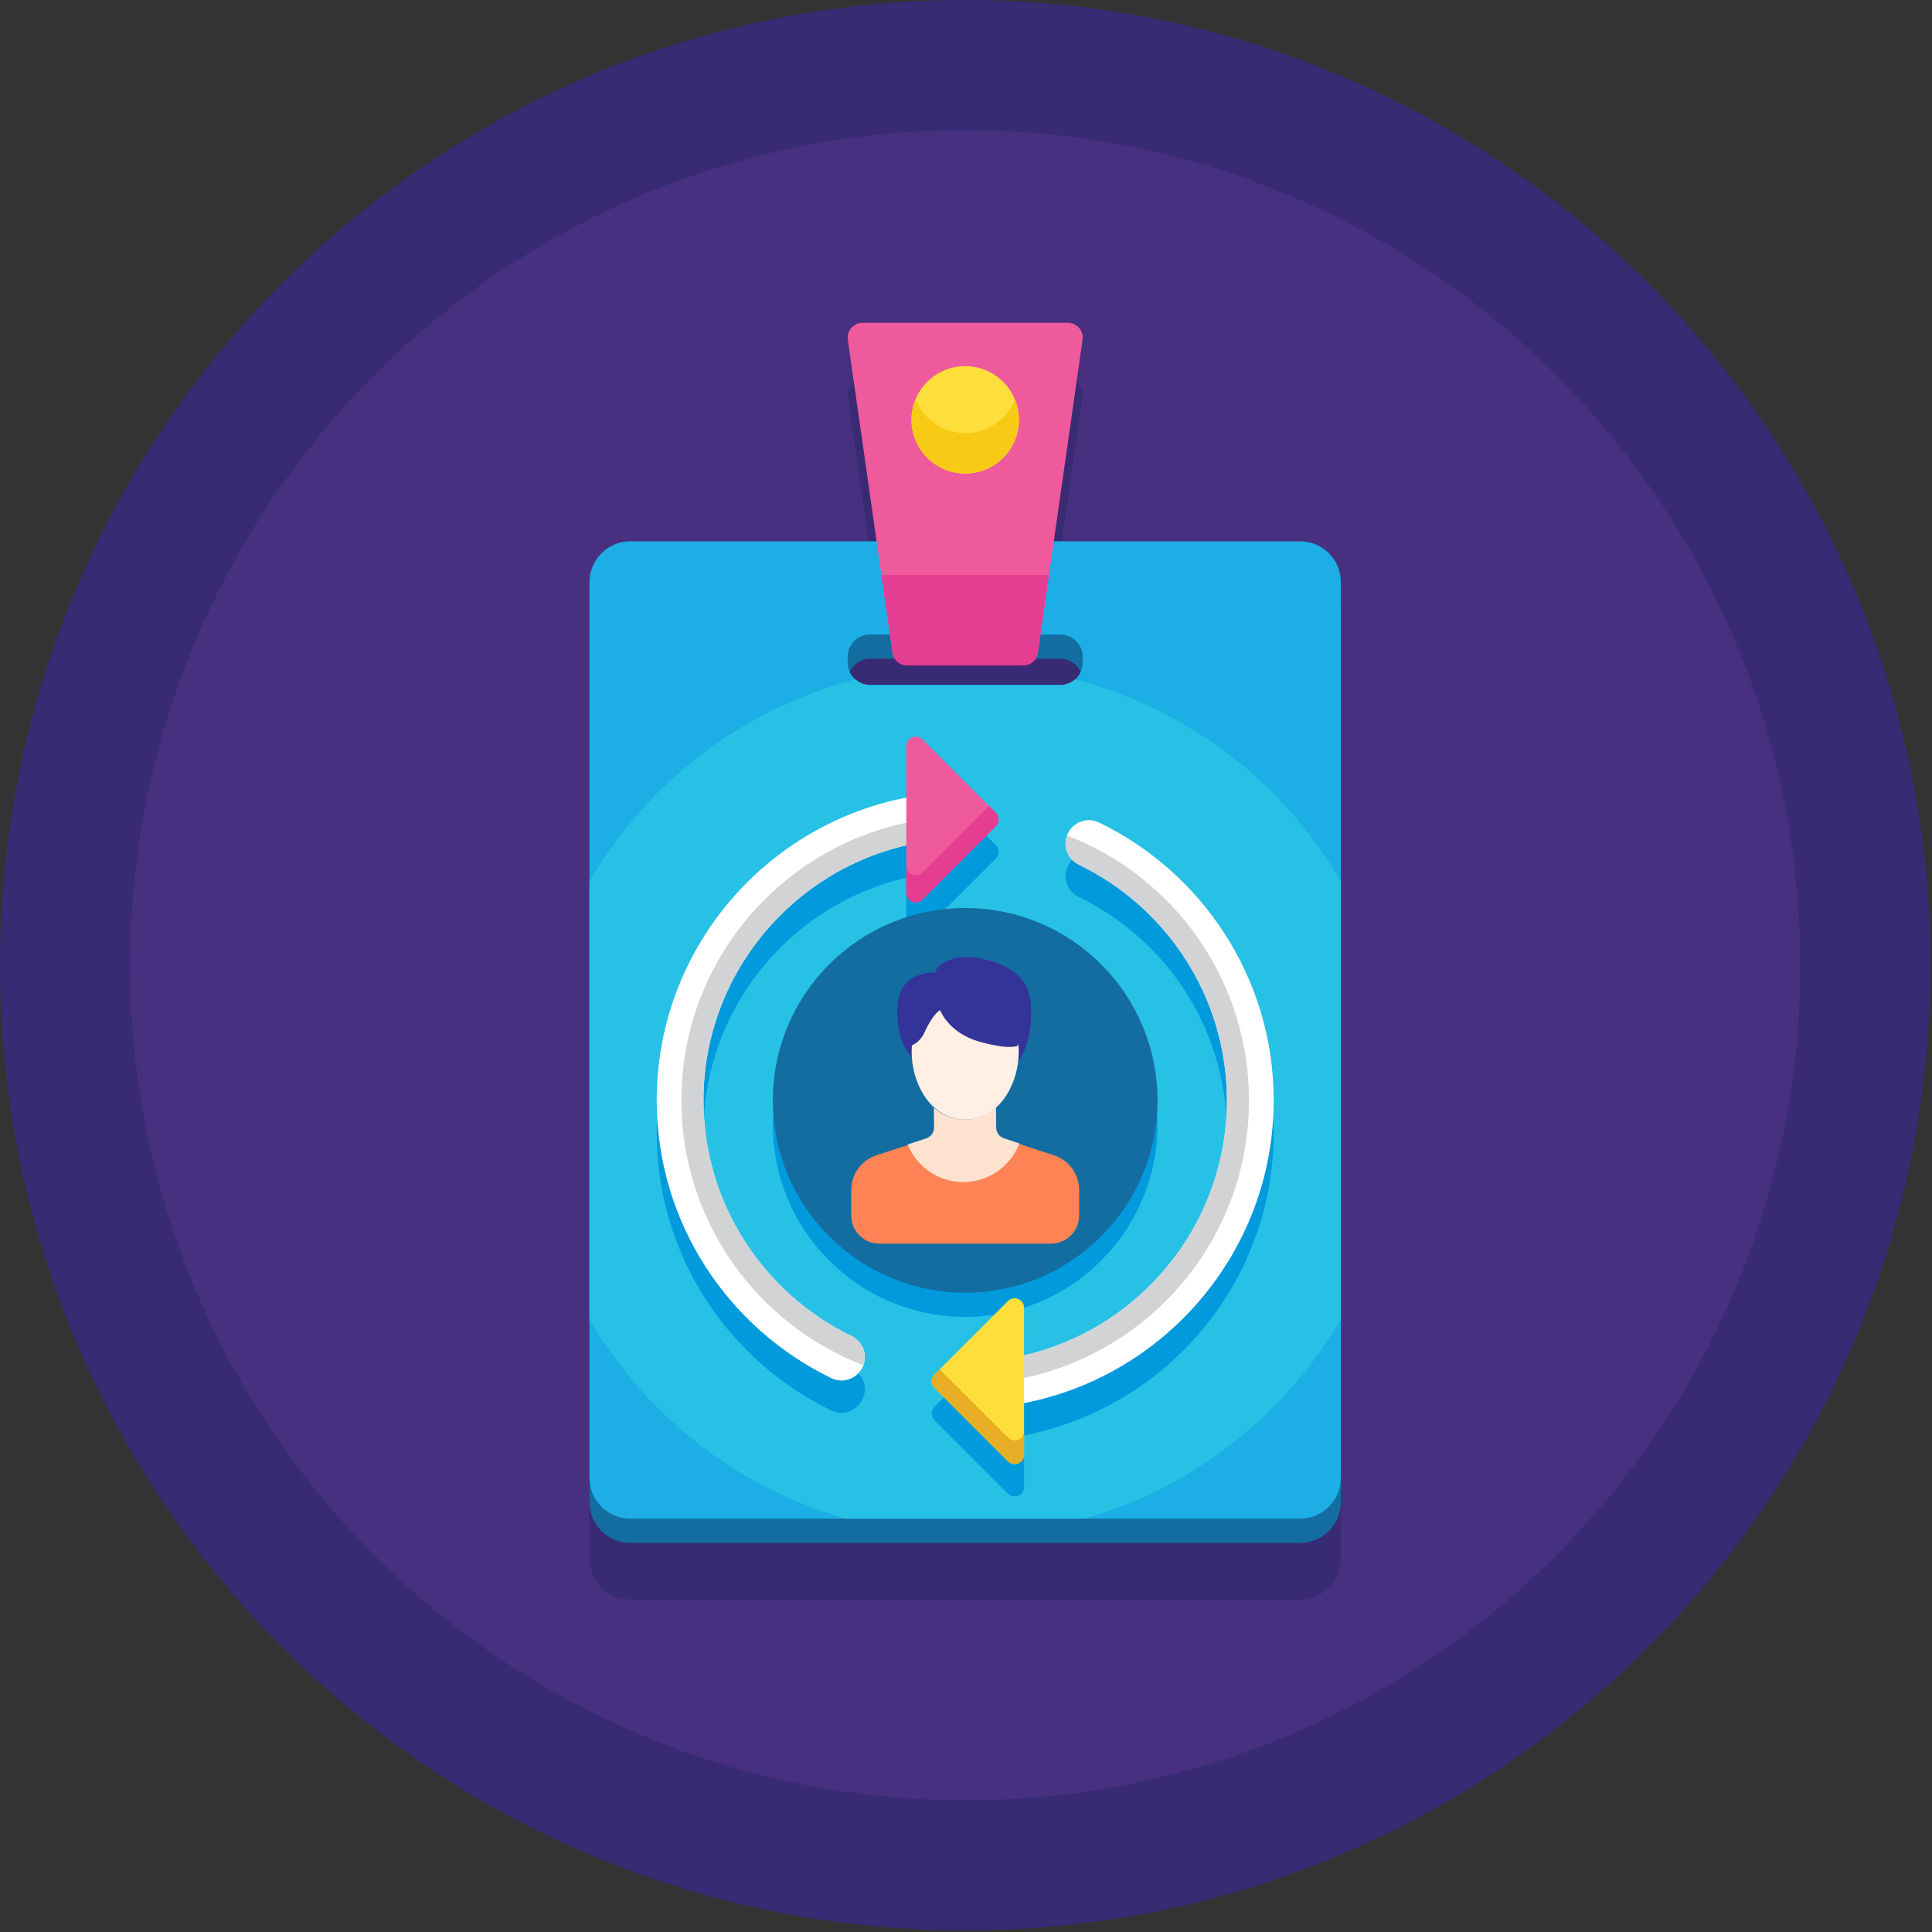 <svg xmlns="http://www.w3.org/2000/svg" xmlns:xlink="http://www.w3.org/1999/xlink" xmlns:serif="http://www.serif.com/" width="100%" height="100%" viewBox="0 0 239 239" xml:space="preserve" style="fill-rule:evenodd;clip-rule:evenodd;stroke-linejoin:round;stroke-miterlimit:2;"><rect x="0" y="0" width="239" height="239" fill="#333333" stroke="none"/><g><path d="M238.8,119.4c-0,65.942 -53.458,119.4 -119.4,119.4c-65.943,-0 -119.4,-53.458 -119.4,-119.4c0,-65.942 53.457,-119.4 119.4,-119.4c65.942,0 119.4,53.458 119.4,119.4Z" style="fill:#382b73;fill-rule:nonzero;"></path><path d="M222.699,119.4c-0,57.051 -46.248,103.299 -103.299,103.299c-57.051,-0 -103.299,-46.248 -103.299,-103.299c-0,-57.05 46.248,-103.298 103.299,-103.298c57.051,-0 103.299,46.248 103.299,103.298Z" style="fill:#473080;fill-rule:nonzero;"></path><path d="M132.982,91.048c-0.121,0.106 -0.251,0.202 -0.389,0.288c-0.005,0.003 -0.011,0.006 -0.016,0.009c-0.132,0.078 -0.27,0.149 -0.414,0.206c-0.044,0.017 -0.092,0.028 -0.137,0.042c-0.112,0.038 -0.224,0.077 -0.341,0.1c-0.172,0.033 -0.347,0.053 -0.528,0.053l-23.513,-0c-0.181,-0 -0.357,-0.02 -0.529,-0.053c-0.117,-0.023 -0.229,-0.062 -0.341,-0.1c-0.045,-0.014 -0.092,-0.025 -0.137,-0.042c-0.144,-0.057 -0.282,-0.128 -0.414,-0.206c-0.005,-0.003 -0.011,-0.006 -0.016,-0.009c-0.138,-0.086 -0.267,-0.182 -0.389,-0.288c-0.293,-0.257 -0.533,-0.569 -0.697,-0.929c0.438,-0.958 1.4,-1.627 2.523,-1.627l3.058,-0c0.031,0.047 0.059,0.098 0.095,0.142c0.339,0.418 0.856,0.681 1.428,0.681l14.35,-0c0.572,-0 1.089,-0.263 1.429,-0.681c0.035,-0.044 0.063,-0.095 0.094,-0.142l3.059,-0c1.122,-0 2.084,0.669 2.522,1.627c-0.164,0.36 -0.404,0.672 -0.697,0.929Zm27.843,-17.086l-30.465,-0l3.558,-24.933c0.158,-1.107 -0.702,-2.097 -1.82,-2.097l-25.396,-0c-1.118,-0 -1.977,0.99 -1.82,2.097l3.558,24.933l-30.466,-0c-2.79,-0 -5.052,2.262 -5.052,5.052l0,113.803c0,2.79 2.262,5.052 5.052,5.052l82.851,-0c2.79,-0 5.052,-2.262 5.052,-5.052l0,-113.803c0,-2.79 -2.262,-5.052 -5.052,-5.052Z" style="fill:#382b73;fill-rule:nonzero;"></path><path d="M133.936,84.967c-0,1.535 -1.244,2.78 -2.779,2.78l-23.513,-0c-1.536,-0 -2.78,-1.245 -2.78,-2.78l-0,-0.695c-0,-1.536 1.244,-2.78 2.78,-2.78l23.513,-0c1.535,-0 2.779,1.244 2.779,2.78l-0,0.695Zm26.889,-15.005l-82.851,-0c-2.79,-0 -5.052,2.262 -5.052,5.052l0,110.803c0,2.79 2.262,5.052 5.052,5.052l82.851,-0c2.79,-0 5.052,-2.262 5.052,-5.052l0,-110.803c0,-2.79 -2.262,-5.052 -5.052,-5.052Z" style="fill:#136da0;fill-rule:nonzero;"></path><path d="M133.936,81.967c-0,1.535 -1.244,2.78 -2.779,2.78l-23.513,-0c-1.536,-0 -2.78,-1.245 -2.78,-2.78l-0,-0.695c-0,-1.536 1.244,-2.78 2.78,-2.78l23.513,-0c1.535,-0 2.779,1.244 2.779,2.78l-0,0.695Zm26.889,-15.005l-82.851,-0c-2.79,-0 -5.052,2.262 -5.052,5.052l0,110.803c0,2.79 2.262,5.052 5.052,5.052l82.851,-0c2.79,-0 5.052,-2.262 5.052,-5.052l0,-110.803c0,-2.79 -2.262,-5.052 -5.052,-5.052Z" style="fill:#1caee4;fill-rule:nonzero;"></path><path d="M126.575,82.315l-14.35,-0c-0.915,-0 -1.69,-0.673 -1.819,-1.579l-5.524,-38.707c-0.157,-1.107 0.702,-2.097 1.82,-2.097l25.396,-0c1.118,-0 1.978,0.99 1.82,2.097l-5.524,38.707c-0.129,0.906 -0.904,1.579 -1.819,1.579Z" style="fill:#ef5a9d;fill-rule:nonzero;"></path><path d="M126.043,51.935c0,3.668 -2.974,6.642 -6.643,6.642c-3.668,-0 -6.643,-2.974 -6.643,-6.642c0,-3.669 2.975,-6.643 6.643,-6.643c3.669,-0 6.643,2.974 6.643,6.643Z" style="fill:#fede3a;fill-rule:nonzero;"></path><path d="M119.4,53.577c-2.784,-0 -5.164,-1.714 -6.152,-4.142c-0.314,0.772 -0.491,1.615 -0.491,2.5c0,3.669 2.975,6.642 6.643,6.642c3.669,-0 6.643,-2.973 6.643,-6.642c0,-0.885 -0.177,-1.728 -0.491,-2.5c-0.988,2.428 -3.369,4.142 -6.152,4.142Z" style="fill:#f7cb15;fill-rule:nonzero;"></path><path d="M109.033,71.119l1.373,9.617c0.129,0.906 0.905,1.579 1.819,1.579l14.35,-0c0.915,-0 1.69,-0.673 1.819,-1.579l1.372,-9.617l-20.733,-0Z" style="fill:#e43d91;fill-rule:nonzero;"></path><path d="M165.877,109.02c-7.123,-12.191 -18.894,-21.332 -32.894,-24.973c-0.489,0.431 -1.124,0.7 -1.826,0.7l-23.513,-0c-0.703,-0 -1.338,-0.269 -1.827,-0.7c-14,3.641 -25.771,12.782 -32.895,24.973l0,54.203c2.271,3.883 5.005,7.46 8.143,10.643c0.678,0.679 1.357,1.357 2.058,1.968c2.759,2.533 5.79,4.771 9.024,6.694c0.023,-0 0.023,0.022 0.045,-0c1.765,1.062 3.596,1.99 5.474,2.805c0.294,0.158 0.588,0.27 0.881,0.406l0.023,-0c1.976,0.825 3.993,1.544 6.067,2.13l29.526,-0c2.075,-0.586 4.091,-1.305 6.067,-2.13l0.023,-0c0.293,-0.136 0.587,-0.248 0.881,-0.406c1.9,-0.815 3.732,-1.765 5.496,-2.805l0.023,-0.023c3.234,-1.9 6.265,-4.138 9.023,-6.671c0.702,-0.634 1.403,-1.289 2.059,-1.991c3.141,-3.177 5.873,-6.749 8.142,-10.624l0,-54.199Z" style="fill:#27c1e6;fill-rule:nonzero;"></path><path d="M157.562,140.119c0,-15.12 -8.843,-28.206 -21.626,-34.378c-1.585,-0.766 -3.363,0.093 -3.927,1.617c-0.005,-0.003 -0.01,-0.005 -0.015,-0.007c-0.016,0.043 -0.023,0.09 -0.037,0.133c-0.023,0.072 -0.043,0.144 -0.06,0.218c-0.05,0.21 -0.086,0.426 -0.086,0.655c-0,0.278 0.041,0.551 0.117,0.809c0.115,0.388 0.31,0.746 0.571,1.052c0.26,0.308 0.587,0.563 0.963,0.745c0.634,0.308 1.255,0.639 1.867,0.986c0.088,0.05 0.175,0.1 0.262,0.151c0.566,0.328 1.122,0.672 1.665,1.033c0.081,0.053 0.159,0.107 0.238,0.162c0.548,0.369 1.084,0.753 1.607,1.156c0.064,0.05 0.127,0.1 0.191,0.15c0.532,0.416 1.052,0.845 1.556,1.292c0.045,0.039 0.088,0.079 0.132,0.119c0.52,0.466 1.025,0.946 1.515,1.443c0.015,0.016 0.03,0.033 0.046,0.049c0.496,0.507 0.974,1.03 1.435,1.568c0.017,0.019 0.034,0.037 0.051,0.057c0.453,0.531 0.887,1.079 1.306,1.637c0.035,0.046 0.071,0.092 0.105,0.138c0.402,0.545 0.785,1.102 1.153,1.671c0.045,0.067 0.089,0.134 0.132,0.201c0.357,0.56 0.694,1.131 1.016,1.712c0.046,0.082 0.093,0.165 0.138,0.248c0.312,0.576 0.607,1.164 0.885,1.762c0.043,0.091 0.086,0.183 0.128,0.275c0.272,0.598 0.525,1.203 0.76,1.818c0.037,0.098 0.074,0.196 0.11,0.294c0.23,0.619 0.443,1.247 0.635,1.883c0.028,0.097 0.057,0.194 0.085,0.29c0.188,0.645 0.358,1.297 0.507,1.957c0.019,0.089 0.038,0.18 0.058,0.27c0.144,0.674 0.272,1.353 0.375,2.041c0.01,0.074 0.019,0.149 0.029,0.223c0.101,0.71 0.182,1.425 0.236,2.149c0.003,0.045 0.005,0.091 0.008,0.136c0.053,0.754 0.083,1.516 0.083,2.285c0,15.347 -10.737,28.225 -25.093,31.539l0,-5.877c0,-1.043 -1.26,-1.565 -1.997,-0.828l-8.443,8.443l-0.64,0.641c-0.228,0.228 -0.343,0.527 -0.343,0.826c0,0.3 0.115,0.6 0.343,0.828l9.083,9.083c0.461,0.46 1.126,0.429 1.56,0.087c0.26,-0.206 0.437,-0.523 0.437,-0.914l0,-2.935l0,0.001l0,-3.451c17.568,-3.412 30.879,-18.893 30.879,-37.443Z" style="fill:#009add;fill-rule:nonzero;"></path><path d="M123.454,104.933c-0.057,-0.14 -0.143,-0.272 -0.257,-0.387l-0.85,-0.849l-8.233,-8.234c-0.737,-0.737 -1.997,-0.214 -1.997,0.828l0,6.384c-17.568,3.413 -30.879,18.895 -30.879,37.444c-0,15.12 8.843,28.206 21.626,34.378c1.585,0.764 3.363,-0.093 3.927,-1.617c0.005,0.002 0.01,0.004 0.015,0.006c0.016,-0.043 0.023,-0.09 0.037,-0.132c0.023,-0.073 0.043,-0.144 0.06,-0.218c0.05,-0.21 0.086,-0.426 0.086,-0.656c-0,-0.417 -0.091,-0.82 -0.258,-1.186c-0.277,-0.609 -0.766,-1.116 -1.393,-1.42c-0.634,-0.307 -1.254,-0.638 -1.865,-0.984c-0.088,-0.051 -0.177,-0.102 -0.264,-0.154c-0.566,-0.328 -1.122,-0.672 -1.666,-1.032c-0.08,-0.053 -0.158,-0.106 -0.236,-0.16c-0.548,-0.37 -1.085,-0.755 -1.608,-1.157c-0.064,-0.05 -0.127,-0.101 -0.191,-0.151c-0.531,-0.416 -1.052,-0.844 -1.557,-1.292c-0.044,-0.039 -0.087,-0.079 -0.13,-0.119c-0.52,-0.466 -1.026,-0.944 -1.514,-1.442c-0.017,-0.017 -0.033,-0.035 -0.051,-0.053c-0.494,-0.506 -0.973,-1.028 -1.434,-1.565c-0.016,-0.019 -0.033,-0.037 -0.049,-0.056c-0.454,-0.531 -0.888,-1.079 -1.307,-1.639c-0.034,-0.046 -0.069,-0.091 -0.104,-0.136c-0.401,-0.543 -0.784,-1.101 -1.152,-1.669c-0.045,-0.068 -0.09,-0.136 -0.134,-0.204c-0.356,-0.559 -0.694,-1.13 -1.015,-1.711c-0.046,-0.082 -0.093,-0.164 -0.138,-0.248c-0.313,-0.577 -0.607,-1.164 -0.885,-1.76c-0.043,-0.093 -0.087,-0.186 -0.129,-0.279c-0.272,-0.598 -0.525,-1.204 -0.76,-1.819c-0.037,-0.097 -0.073,-0.193 -0.109,-0.291c-0.23,-0.619 -0.442,-1.247 -0.635,-1.884c-0.029,-0.096 -0.057,-0.192 -0.085,-0.29c-0.188,-0.644 -0.359,-1.297 -0.507,-1.958c-0.02,-0.089 -0.038,-0.177 -0.057,-0.266c-0.146,-0.674 -0.273,-1.356 -0.376,-2.045c-0.011,-0.072 -0.02,-0.147 -0.029,-0.22c-0.101,-0.71 -0.182,-1.427 -0.236,-2.15c-0.004,-0.045 -0.005,-0.091 -0.008,-0.136c-0.053,-0.755 -0.083,-1.517 -0.083,-2.285c0,-15.348 10.738,-28.226 25.093,-31.539l0,5.877c0,0.652 0.492,1.099 1.041,1.164c0.22,0.026 0.449,-0.01 0.659,-0.117c0.104,-0.055 0.205,-0.127 0.297,-0.219l9.083,-9.084c0.343,-0.342 0.429,-0.845 0.257,-1.268Z" style="fill:#009add;fill-rule:nonzero;"></path><path d="M143.19,139.119c-0,6.5 -2.6,12.389 -6.84,16.679c-0.29,0.311 -0.6,0.601 -0.91,0.881c-1.22,1.119 -2.56,2.11 -3.99,2.95l-0.01,0.01c-0.78,0.46 -1.59,0.88 -2.43,1.24c-0.13,0.07 -0.26,0.12 -0.39,0.18l-0.01,-0c-1.15,0.48 -2.33,0.88 -3.56,1.17c-0.25,0.069 -0.51,0.12 -0.76,0.18l-0.01,-0c-1,0.21 -2.03,0.349 -3.07,0.429c-0.6,0.051 -1.2,0.071 -1.81,0.071c-0.61,-0 -1.21,-0.02 -1.81,-0.071c-1.04,-0.08 -2.07,-0.219 -3.07,-0.429c-0.25,-0.05 -0.51,-0.111 -0.77,-0.18c-1.23,-0.29 -2.41,-0.69 -3.56,-1.17l-0.01,-0c-0.13,-0.06 -0.26,-0.11 -0.39,-0.18c-0.83,-0.36 -1.64,-0.77 -2.42,-1.24c-0.01,0.01 -0.01,-0 -0.02,-0c-1.43,-0.85 -2.77,-1.841 -3.99,-2.96c-0.31,-0.27 -0.61,-0.57 -0.91,-0.87c-4.23,-4.29 -6.84,-10.18 -6.84,-16.69c-0,-13.14 10.65,-23.79 23.79,-23.79c13.14,-0 23.79,10.65 23.79,23.79Z" style="fill:#009add;fill-rule:nonzero;"></path><path d="M143.19,136.119c-0,6.5 -2.6,12.389 -6.84,16.679c-0.29,0.311 -0.6,0.601 -0.91,0.881c-1.22,1.119 -2.56,2.11 -3.99,2.95l-0.01,0.01c-0.78,0.46 -1.59,0.88 -2.43,1.24c-0.13,0.07 -0.26,0.12 -0.39,0.18l-0.01,-0c-1.15,0.48 -2.33,0.88 -3.56,1.17c-0.25,0.069 -0.51,0.12 -0.76,0.18l-0.01,-0c-1,0.21 -2.03,0.349 -3.07,0.429c-0.6,0.051 -1.2,0.071 -1.81,0.071c-0.61,-0 -1.21,-0.02 -1.81,-0.071c-1.04,-0.08 -2.07,-0.219 -3.07,-0.429c-0.25,-0.05 -0.51,-0.111 -0.77,-0.18c-1.23,-0.29 -2.41,-0.69 -3.56,-1.17l-0.01,-0c-0.13,-0.06 -0.26,-0.11 -0.39,-0.18c-0.83,-0.36 -1.64,-0.77 -2.42,-1.24c-0.01,0.01 -0.01,-0 -0.02,-0c-1.43,-0.85 -2.77,-1.841 -3.99,-2.96c-0.31,-0.27 -0.61,-0.57 -0.91,-0.87c-4.23,-4.29 -6.84,-10.18 -6.84,-16.69c-0,-13.14 10.65,-23.79 23.79,-23.79c13.14,-0 23.79,10.65 23.79,23.79Z" style="fill:#136da0;fill-rule:nonzero;"></path><path d="M131.811,104.357c-0,1.115 0.647,2.12 1.651,2.606c10.828,5.244 18.314,16.34 18.314,29.156c0,15.585 -11.07,28.632 -25.761,31.694l0,5.882c17.899,-3.144 31.547,-18.791 31.547,-37.576c0,-15.12 -8.843,-28.206 -21.626,-34.378c-1.909,-0.922 -4.125,0.496 -4.125,2.616Z" style="fill:#fff;fill-rule:nonzero;"></path><path d="M106.989,167.88c-0,-1.115 -0.647,-2.12 -1.651,-2.606c-10.828,-5.243 -18.314,-16.34 -18.314,-29.155c0,-15.585 11.071,-28.632 25.761,-31.695l0,-5.881c-17.899,3.143 -31.547,18.791 -31.547,37.576c-0,15.12 8.842,28.206 21.626,34.378c1.909,0.922 4.125,-0.496 4.125,-2.617Z" style="fill:#fff;fill-rule:nonzero;"></path><path d="M84.294,136.119c-0,14.947 9.348,27.704 22.512,32.767c0.115,-0.31 0.183,-0.646 0.183,-1.006c-0,-1.115 -0.647,-2.12 -1.651,-2.606c-0.088,-0.043 -0.174,-0.089 -0.262,-0.133c-0.161,-0.079 -0.321,-0.16 -0.48,-0.242c-0.183,-0.095 -0.365,-0.191 -0.547,-0.29c-0.157,-0.085 -0.315,-0.171 -0.47,-0.259c-0.18,-0.1 -0.358,-0.204 -0.535,-0.307c-0.154,-0.091 -0.308,-0.182 -0.46,-0.275c-0.176,-0.107 -0.351,-0.218 -0.524,-0.329c-0.15,-0.095 -0.299,-0.189 -0.447,-0.287c-0.173,-0.114 -0.344,-0.231 -0.515,-0.35c-0.145,-0.099 -0.289,-0.198 -0.432,-0.299c-0.171,-0.122 -0.339,-0.247 -0.507,-0.372c-0.139,-0.102 -0.279,-0.205 -0.416,-0.31c-0.169,-0.129 -0.335,-0.263 -0.501,-0.396c-0.133,-0.105 -0.266,-0.209 -0.396,-0.316c-0.169,-0.14 -0.334,-0.282 -0.5,-0.425c-0.124,-0.106 -0.249,-0.211 -0.372,-0.319c-0.171,-0.151 -0.337,-0.306 -0.505,-0.46c-0.113,-0.105 -0.228,-0.207 -0.339,-0.313c-0.183,-0.173 -0.361,-0.351 -0.539,-0.528c-0.092,-0.092 -0.187,-0.182 -0.278,-0.273c-0.257,-0.263 -0.51,-0.53 -0.759,-0.8c-0.009,-0.011 -0.019,-0.021 -0.029,-0.03c-0.258,-0.282 -0.51,-0.568 -0.758,-0.859c-0.082,-0.097 -0.161,-0.196 -0.242,-0.294c-0.163,-0.195 -0.327,-0.389 -0.485,-0.589c-0.095,-0.12 -0.187,-0.244 -0.281,-0.365c-0.14,-0.182 -0.28,-0.362 -0.417,-0.546c-0.096,-0.131 -0.188,-0.263 -0.282,-0.395c-0.129,-0.18 -0.258,-0.359 -0.383,-0.54c-0.095,-0.14 -0.187,-0.282 -0.28,-0.422c-0.118,-0.178 -0.237,-0.356 -0.351,-0.536c-0.093,-0.147 -0.183,-0.295 -0.273,-0.443c-0.11,-0.179 -0.22,-0.359 -0.327,-0.541c-0.089,-0.151 -0.175,-0.304 -0.261,-0.458c-0.102,-0.181 -0.204,-0.362 -0.304,-0.546c-0.084,-0.157 -0.166,-0.315 -0.248,-0.473c-0.095,-0.184 -0.19,-0.368 -0.281,-0.554c-0.079,-0.16 -0.157,-0.322 -0.233,-0.483c-0.089,-0.188 -0.176,-0.376 -0.262,-0.566c-0.074,-0.164 -0.145,-0.328 -0.216,-0.493c-0.082,-0.19 -0.162,-0.382 -0.24,-0.574c-0.069,-0.167 -0.135,-0.335 -0.201,-0.504c-0.075,-0.194 -0.148,-0.39 -0.22,-0.586c-0.062,-0.169 -0.123,-0.339 -0.182,-0.51c-0.068,-0.197 -0.134,-0.396 -0.199,-0.596c-0.056,-0.171 -0.112,-0.344 -0.164,-0.518c-0.062,-0.201 -0.12,-0.404 -0.179,-0.607c-0.049,-0.174 -0.099,-0.348 -0.145,-0.523c-0.055,-0.206 -0.106,-0.414 -0.157,-0.622c-0.043,-0.175 -0.086,-0.349 -0.126,-0.523c-0.048,-0.213 -0.092,-0.427 -0.136,-0.641c-0.036,-0.174 -0.073,-0.347 -0.106,-0.522c-0.041,-0.218 -0.078,-0.438 -0.114,-0.658c-0.029,-0.173 -0.06,-0.345 -0.086,-0.519c-0.034,-0.226 -0.062,-0.453 -0.091,-0.681c-0.022,-0.17 -0.047,-0.339 -0.066,-0.51c-0.027,-0.238 -0.047,-0.478 -0.069,-0.718c-0.014,-0.162 -0.032,-0.323 -0.044,-0.485c-0.02,-0.268 -0.033,-0.539 -0.047,-0.809c-0.006,-0.136 -0.017,-0.27 -0.022,-0.407c-0.015,-0.406 -0.023,-0.815 -0.023,-1.226c0,-15.585 11.071,-28.632 25.761,-31.695l0,-2.78c-16.224,3.096 -28.491,17.349 -28.491,34.475Z" style="fill:#d1d3d4;fill-rule:nonzero;"></path><path d="M154.505,136.119c-0,-14.948 -9.347,-27.704 -22.511,-32.768c-0.115,0.311 -0.183,0.647 -0.183,1.006c-0,1.115 0.647,2.12 1.651,2.606c0.088,0.043 0.175,0.09 0.263,0.134c0.16,0.078 0.319,0.159 0.477,0.241c0.184,0.095 0.368,0.192 0.551,0.291c0.156,0.084 0.312,0.17 0.467,0.257c0.181,0.102 0.36,0.205 0.537,0.31c0.154,0.09 0.306,0.181 0.457,0.273c0.178,0.108 0.353,0.219 0.528,0.33c0.148,0.095 0.297,0.189 0.444,0.287c0.174,0.114 0.346,0.232 0.518,0.35c0.143,0.099 0.288,0.197 0.429,0.299c0.172,0.122 0.341,0.247 0.51,0.372c0.138,0.103 0.277,0.204 0.413,0.309c0.17,0.13 0.336,0.263 0.503,0.397c0.132,0.105 0.265,0.209 0.395,0.316c0.17,0.139 0.336,0.283 0.503,0.426c0.123,0.106 0.247,0.209 0.368,0.317c0.173,0.152 0.341,0.309 0.51,0.465c0.112,0.103 0.225,0.204 0.335,0.308c0.184,0.175 0.365,0.356 0.545,0.534c0.09,0.09 0.183,0.177 0.272,0.268c0.263,0.267 0.521,0.54 0.775,0.817c0.004,0.004 0.009,0.009 0.013,0.013c0.258,0.281 0.51,0.568 0.758,0.858c0.081,0.095 0.158,0.193 0.237,0.287c0.165,0.199 0.33,0.395 0.49,0.597c0.095,0.119 0.186,0.241 0.279,0.362c0.14,0.182 0.282,0.364 0.419,0.548c0.096,0.131 0.188,0.265 0.283,0.397c0.128,0.178 0.257,0.357 0.382,0.539c0.094,0.139 0.186,0.28 0.279,0.42c0.119,0.179 0.238,0.358 0.353,0.54c0.092,0.144 0.181,0.292 0.271,0.438c0.11,0.182 0.221,0.361 0.328,0.544c0.089,0.151 0.174,0.304 0.26,0.457c0.102,0.181 0.205,0.364 0.305,0.547c0.084,0.156 0.166,0.315 0.247,0.472c0.095,0.184 0.19,0.369 0.282,0.555c0.079,0.161 0.156,0.321 0.232,0.482c0.089,0.188 0.177,0.377 0.263,0.567c0.073,0.163 0.145,0.327 0.216,0.492c0.082,0.191 0.162,0.382 0.24,0.576c0.068,0.167 0.135,0.334 0.2,0.502c0.075,0.195 0.149,0.39 0.221,0.587c0.061,0.169 0.122,0.338 0.182,0.508c0.068,0.199 0.134,0.398 0.199,0.598c0.055,0.172 0.111,0.344 0.164,0.517c0.061,0.202 0.12,0.405 0.179,0.608c0.048,0.174 0.098,0.348 0.145,0.522c0.055,0.207 0.106,0.415 0.156,0.623c0.043,0.174 0.086,0.348 0.126,0.523c0.049,0.213 0.093,0.427 0.137,0.641c0.035,0.173 0.072,0.346 0.105,0.521c0.041,0.219 0.078,0.439 0.115,0.658c0.029,0.173 0.059,0.346 0.086,0.52c0.034,0.225 0.062,0.453 0.091,0.68c0.022,0.17 0.046,0.339 0.066,0.51c0.026,0.239 0.047,0.479 0.068,0.719c0.015,0.162 0.032,0.322 0.044,0.484c0.021,0.27 0.033,0.54 0.047,0.811c0.007,0.135 0.018,0.269 0.023,0.404c0.014,0.407 0.023,0.817 0.023,1.228c0,15.585 -11.07,28.632 -25.761,31.694l0,2.78c16.224,-3.095 28.49,-17.348 28.49,-34.474Z" style="fill:#d1d3d4;fill-rule:nonzero;"></path><path d="M112.117,110.457l0,-18.166c0,-1.042 1.26,-1.563 1.997,-0.828l9.083,9.083c0.457,0.458 0.457,1.199 -0,1.656l-9.083,9.082c-0.737,0.737 -1.997,0.216 -1.997,-0.827Z" style="fill:#ef5a9d;fill-rule:nonzero;"></path><path d="M122.347,99.697l-8.233,8.234c-0.737,0.737 -1.997,0.215 -1.997,-0.828l0,3.354c0,1.043 1.26,1.564 1.997,0.827l9.083,-9.082c0.457,-0.457 0.457,-1.198 -0,-1.656l-0.85,-0.849Z" style="fill:#e43d91;fill-rule:nonzero;"></path><path d="M126.683,161.781l0,18.166c0,1.042 -1.26,1.563 -1.997,0.827l-9.083,-9.083c-0.457,-0.457 -0.457,-1.198 0,-1.655l9.083,-9.082c0.737,-0.738 1.997,-0.216 1.997,0.827Z" style="fill:#fede3a;fill-rule:nonzero;"></path><path d="M124.686,177.839l-8.443,-8.443l-0.64,0.64c-0.457,0.457 -0.457,1.198 0,1.655l9.083,9.083c0.737,0.736 1.997,0.215 1.997,-0.827l0,-2.935c0,1.042 -1.26,1.565 -1.997,0.827Z" style="fill:#e7ad27;fill-rule:nonzero;"></path><path d="M127.402,123.378c-0.659,-4.329 -7.29,-5.512 -9.516,-4.786c-2.225,0.726 -2.148,1.728 -2.148,1.728c-0,0 -4.463,-0.378 -4.711,4.175c-0.247,4.553 1.749,6.218 1.749,6.218c0.024,0.295 1.02,0.744 1.053,1.044l5.372,-0.439l6.507,0c0.007,-0.065 -1.323,0.065 -1.316,0l1.316,0c0.197,0.514 2.453,-2.949 1.694,-7.94Z" style="fill:#339;fill-rule:nonzero;"></path><path d="M119.4,122.918c-9.738,-0 -7.876,15.59 0,15.59c7.876,-0 9.738,-15.59 0,-15.59Z" style="fill:#ffefe4;fill-rule:nonzero;"></path><path d="M112.723,129.335c-0,-0 1.025,-0.265 1.649,-1.632c1.106,-2.423 1.929,-2.738 1.929,-2.738c-0,-0 1.024,2.857 4.969,3.927c3.946,1.071 4.65,0.443 4.65,0.443l0.913,-3.803l-5.185,-4.129l-6.462,0.782l-3.385,3.969l0.922,3.181Z" style="fill:#339;fill-rule:nonzero;"></path><g><path d="M123.235,139.543l-0.022,-2.494c-1.033,0.929 -2.318,1.506 -3.821,1.519c-1.503,0.013 -2.799,-0.541 -3.848,-1.452l0.021,2.408c0.006,0.623 -0.392,1.178 -0.984,1.372l-6.176,2.025c-1.85,0.607 -3.1,2.334 -3.1,4.28l-0,3.172c-0,1.918 1.554,3.472 3.472,3.472l21.246,-0c1.918,-0 3.472,-1.554 3.472,-3.472l0,-3.174c0,-1.946 -1.249,-3.671 -3.098,-4.279l-6.178,-2.03c-0.583,-0.191 -0.978,-0.733 -0.984,-1.347Z" style="fill:#ff8354;fill-rule:nonzero;"></path><path d="M119.17,146.23c3.167,-0 5.869,-1.989 6.929,-4.785l-1.89,-0.621c-0.583,-0.192 -0.979,-0.733 -0.984,-1.347l-0.022,-2.495c-1.033,0.93 -2.318,1.506 -3.821,1.519c-1.503,0.014 -2.799,-0.54 -3.848,-1.451l0.021,2.407c0.006,0.623 -0.392,1.178 -0.984,1.373l-2.28,0.747c1.094,2.727 3.761,4.653 6.879,4.653Z" style="fill:#fee3d1;fill-rule:nonzero;"></path></g></g></svg>